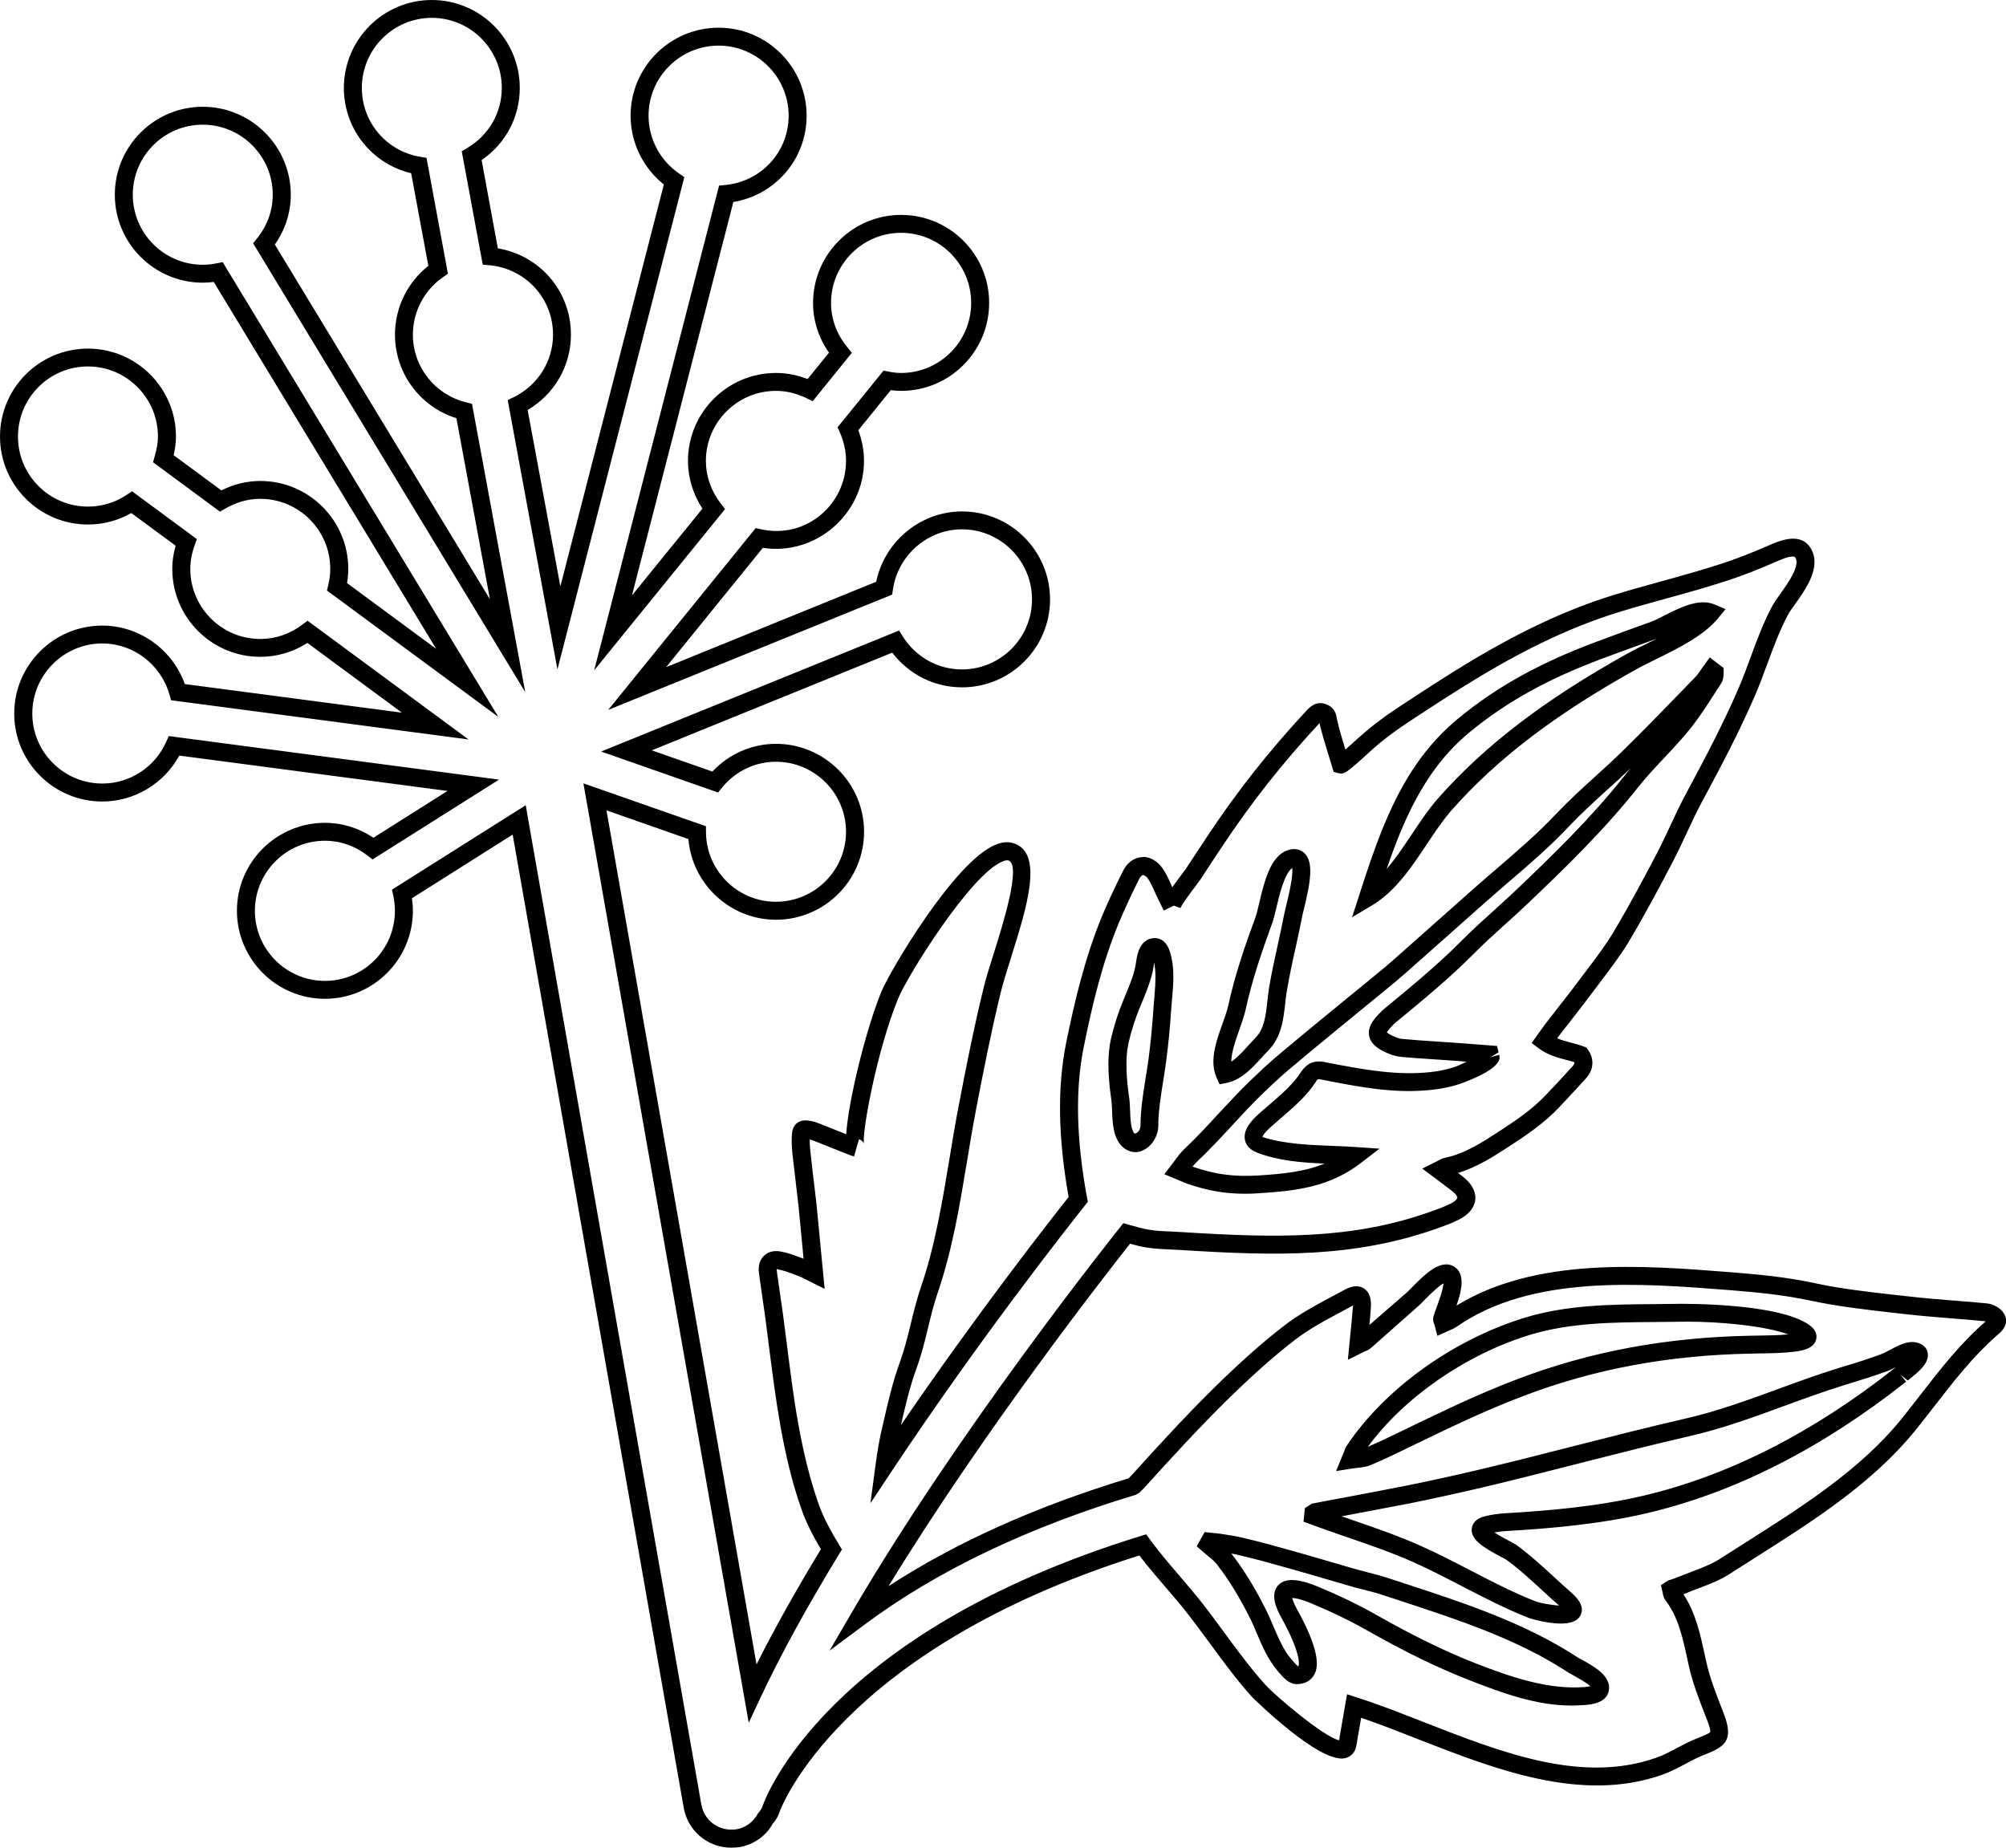 <?xml version="1.0" encoding="utf-8"?>
<!-- Generator: Adobe Illustrator 26.0.0, SVG Export Plug-In . SVG Version: 6.00 Build 0)  -->
<svg version="1.1" id="Ebene_1" xmlns="http://www.w3.org/2000/svg" xmlns:xlink="http://www.w3.org/1999/xlink" x="0px" y="0px"
	 viewBox="0 0 33.596 30.943" style="enable-background:new 0 0 33.596 30.943;" xml:space="preserve">
<path d="M12.246,30.943c-0.393,0-0.727-0.281-0.795-0.668L8.586,13.977l-1.687,1.066c0.01,0.07,0.016,0.141,0.016,0.209
	c0,0.812-0.661,1.475-1.473,1.475c-0.812,0-1.474-0.662-1.474-1.475S4.63,13.78,5.442,13.78c0.289,0,0.567,0.086,0.812,0.25
	l1.241-0.784l-4.492-0.592c-0.257,0.47-0.752,0.769-1.291,0.769c-0.812,0-1.474-0.661-1.474-1.473c0-0.812,0.661-1.473,1.474-1.473
	c0.62,0,1.175,0.397,1.383,0.979l3.636,0.479l-1.583-1.168C4.91,10.92,4.64,11,4.359,11c-0.812,0-1.474-0.661-1.474-1.473
	c0-0.128,0.019-0.256,0.057-0.388L2.199,8.592c-0.221,0.126-0.47,0.192-0.727,0.192C0.661,8.784,0,8.123,0,7.311
	c0-0.812,0.661-1.473,1.473-1.473c0.812,0,1.474,0.661,1.474,1.473c0,0.099-0.013,0.2-0.039,0.312l0.8,0.59
	c0.207-0.105,0.427-0.158,0.652-0.158c0.812,0,1.473,0.661,1.473,1.473c0,0.078-0.008,0.157-0.021,0.237l1.493,1.101L3.58,4.722
	C3.517,4.73,3.456,4.734,3.396,4.734c-0.812,0-1.473-0.661-1.473-1.473c0-0.812,0.661-1.473,1.473-1.473
	c0.812,0,1.474,0.661,1.474,1.473c0,0.299-0.092,0.585-0.267,0.834l3.602,5.94L7.644,7.004c-0.61-0.192-1.029-0.754-1.029-1.4
	c0-0.45,0.207-0.874,0.559-1.152L6.886,2.901C6.227,2.743,5.759,2.158,5.759,1.473C5.759,0.661,6.42,0,7.232,0
	c0.812,0,1.473,0.661,1.473,1.473c0,0.488-0.237,0.933-0.639,1.208l0.272,1.478C9.044,4.278,9.562,4.88,9.562,5.604
	c0,0.523-0.275,0.997-0.725,1.262L9.385,9.82l1.733-6.73c-0.35-0.28-0.557-0.703-0.557-1.152c0-0.813,0.661-1.474,1.474-1.474
	s1.474,0.661,1.474,1.474c0,0.724-0.521,1.327-1.227,1.445l-1.698,6.588l1.18-1.453c-0.158-0.242-0.242-0.516-0.242-0.799
	c0-0.812,0.661-1.473,1.474-1.473c0.18,0,0.357,0.034,0.529,0.102l0.359-0.442c-0.175-0.249-0.267-0.535-0.267-0.833
	c0-0.813,0.662-1.474,1.475-1.474s1.474,0.661,1.474,1.474c0,0.812-0.661,1.473-1.474,1.473c-0.059,0-0.116-0.004-0.173-0.012
	l-0.544,0.671c0.062,0.167,0.095,0.34,0.095,0.514c0,0.884-0.802,1.592-1.694,1.456l-1.62,1.998l3.518-1.43
	c0.141-0.677,0.743-1.178,1.438-1.178c0.812,0,1.474,0.661,1.474,1.473c0,0.812-0.661,1.473-1.474,1.473
	c-0.462,0-0.89-0.215-1.169-0.581l-4.027,1.636l1.015,0.355c0.279-0.296,0.662-0.464,1.065-0.464c0.812,0,1.475,0.661,1.475,1.473
	s-0.662,1.473-1.475,1.473c-0.768,0-1.404-0.597-1.467-1.351l-1.372-0.481l2.513,14.303c0.295-0.588,0.656-1.234,1.078-1.929
	c-0.12-0.204-0.247-0.439-0.331-0.686c-0.14-0.4-0.253-0.854-0.348-1.385c-0.075-0.425-0.13-0.856-0.184-1.274
	c-0.022-0.181-0.045-0.36-0.069-0.54l-0.104-0.726c-0.024-0.158,0.029-0.251,0.079-0.3c0.047-0.047,0.135-0.1,0.278-0.076
	c0.117,0.02,0.224,0.06,0.326,0.098l0.063,0.024l-0.084-0.875c-0.013-0.116-0.026-0.234-0.041-0.353
	c-0.017-0.134-0.032-0.268-0.047-0.401l-0.006-0.051c-0.013-0.113-0.025-0.231-0.02-0.352c0.003-0.073,0.007-0.176,0.088-0.24
	c0.08-0.063,0.182-0.045,0.254-0.031c0.055,0.011,0.177,0.06,0.442,0.167c0.044,0.018,0.087,0.035,0.128,0.052
	c0.036-0.567,0.334-1.771,0.593-2.398c0.138-0.329,1.215-2.171,1.912-2.453c0.123-0.05,0.234-0.054,0.334-0.011
	c0.456,0.197,0.186,1.058-0.075,1.891c-0.069,0.222-0.136,0.431-0.177,0.599c-0.157,0.643-0.291,1.323-0.414,1.965
	c-0.055,0.286-0.103,0.574-0.15,0.862c-0.121,0.731-0.246,1.488-0.493,2.206c-0.064,0.189-0.113,0.389-0.16,0.582
	c-0.053,0.219-0.107,0.445-0.188,0.663c-0.115,0.314-0.192,0.645-0.266,0.965c1.265-1.853,2.474-3.398,2.809-3.82
	c-0.178-0.998-0.19-1.843-0.042-2.581c0.134-0.658,0.311-1.427,0.609-2.141c0.095-0.225,0.207-0.466,0.342-0.735
	c0.068-0.141,0.185-0.227,0.316-0.235c0.117-0.019,0.259,0.059,0.35,0.189c0.059,0.086,0.1,0.177,0.139,0.266l0.022,0.049
	c0.044-0.062,0.098-0.134,0.162-0.221c0.029-0.039,0.053-0.068,0.061-0.081c0.118-0.18,0.237-0.36,0.356-0.54
	c0.503-0.759,1.032-1.43,1.664-2.111c0.057-0.061,0.168-0.18,0.342-0.108c0.146,0.059,0.163,0.182,0.172,0.242
	c0.042,0.189,0.091,0.346,0.142,0.513c0.054-0.047,0.128-0.112,0.228-0.204c0.192-0.173,0.386-0.321,0.631-0.484
	c0.418-0.275,0.827-0.544,1.256-0.801c0.846-0.506,1.62-0.865,2.368-1.096c0.269-0.083,0.54-0.158,0.812-0.233
	c0.336-0.093,0.684-0.189,1.019-0.299c0.229-0.076,0.472-0.169,0.76-0.294c0.188-0.084,0.564-0.251,0.73,0.059
	c0.163,0.303-0.088,0.657-0.271,0.915c-0.052,0.072-0.099,0.137-0.126,0.19c-0.135,0.254-0.237,0.533-0.337,0.802
	c-0.067,0.183-0.135,0.366-0.212,0.545c-0.261,0.604-0.564,1.178-0.879,1.762c-0.094,0.174-0.178,0.354-0.262,0.535
	c-0.075,0.161-0.151,0.323-0.233,0.481c-0.224,0.428-0.467,0.885-0.735,1.336c-0.139,0.231-0.304,0.447-0.463,0.657l-0.108,0.144
	c-0.119,0.16-0.242,0.318-0.365,0.477l-0.225,0.288c-0.015,0.019-0.028,0.037-0.041,0.056c0.069,0.029,0.145,0.05,0.223,0.07
	c0.075,0.02,0.15,0.04,0.224,0.068l0.042,0.016l0.025,0.036c0.111,0.153,0.1,0.333-0.03,0.479c-0.151,0.167-0.304,0.33-0.456,0.492
	c-0.249,0.262-0.541,0.46-0.843,0.656c-0.248,0.161-0.524,0.34-0.845,0.438c0.026,0.021,0.053,0.04,0.079,0.061
	c0.19,0.148,0.219,0.292,0.21,0.386c-0.01,0.095-0.066,0.229-0.281,0.337c-0.106,0.055-0.221,0.096-0.335,0.137
	c-1.41,0.505-2.731,0.469-4.319,0.369l-0.161-0.008c-0.137-0.006-0.273-0.012-0.407-0.033c-0.093-0.015-0.186-0.038-0.279-0.064
	c-0.391,0.493-2.441,3.112-4.045,5.735c1.12-0.729,2.469-1.336,4.02-1.806c0.031-0.031,0.062-0.063,0.093-0.098
	c0.41-0.453,0.848-0.932,1.307-1.386c0.451-0.445,0.832-0.784,1.198-1.067c0.258-0.2,0.549-0.355,0.83-0.505l0.197-0.106
	c0.127-0.067,0.232-0.072,0.316-0.019c0.088,0.057,0.127,0.162,0.117,0.313c-0.006,0.099-0.015,0.198-0.025,0.3l0.626-0.544
	c0.019-0.016,0.044-0.042,0.076-0.075c0.209-0.212,0.492-0.505,0.723-0.355c0.186,0.123,0.119,0.402,0.034,0.649
	c1.331-0.815,3.117-0.674,4.565-0.561l0.061,0.005c0.412,0.033,0.891,0.076,1.367,0.179c0.436,0.095,0.892,0.146,1.332,0.196
	l0.254,0.028c0.249,0.029,0.501,0.049,0.752,0.069c0.187,0.015,0.372,0.029,0.558,0.048c0.106,0.011,0.224,0.08,0.277,0.165l0,0
	c0.112,0.179-0.047,0.313-0.1,0.358c-0.409,0.356-0.722,0.759-1.053,1.185c-0.108,0.14-0.218,0.281-0.332,0.422
	c-0.718,0.885-1.717,1.519-2.684,2.131l-0.425,0.271c-0.164,0.105-0.345,0.174-0.521,0.24c-0.066,0.025-0.134,0.051-0.199,0.078
	c-0.017,0.007-0.034,0.014-0.052,0.021c0.204,0.304,0.282,0.667,0.359,1.019l0.024,0.112c0.059,0.263,0.153,0.507,0.254,0.766
	l0.038,0.099c0.182,0.463,0.006,0.56-0.32,0.69l-0.043,0.017c-0.097,0.04-0.188,0.089-0.281,0.139
	c-0.118,0.062-0.24,0.128-0.377,0.177c-1.354,0.483-2.813-0.09-4.101-0.594c-0.33-0.13-0.646-0.253-0.95-0.357l-0.06,0.346
	c-0.007,0.054-0.015,0.108-0.03,0.161c-0.026,0.088-0.092,0.149-0.18,0.17c-0.43,0.095-1.549-1.017-1.559-1.027
	c-0.256-0.284-0.482-0.594-0.702-0.893c-0.132-0.179-0.263-0.357-0.4-0.532c-0.112-0.141-0.229-0.277-0.347-0.414
	c-0.146-0.171-0.297-0.346-0.437-0.529c-5.034,1.585-6.013,4.26-6.022,4.287c-0.022,0.072-0.063,0.145-0.124,0.214
	c-0.103,0.191-0.309,0.341-0.548,0.383C12.34,30.939,12.293,30.943,12.246,30.943z M8.805,13.485l0.038,0.22l2.903,16.517
	c0.048,0.272,0.303,0.457,0.59,0.413c0.149-0.026,0.279-0.121,0.355-0.259c0.051-0.063,0.072-0.1,0.083-0.136
	c0.042-0.122,1.05-2.886,6.32-4.513l0.102-0.031l0.063,0.086c0.15,0.206,0.321,0.405,0.486,0.598
	c0.119,0.14,0.239,0.279,0.354,0.423c0.141,0.178,0.274,0.359,0.408,0.542c0.215,0.292,0.438,0.595,0.683,0.868
	c0.182,0.2,0.988,0.879,1.238,0.932c0.004-0.023,0.007-0.047,0.01-0.07l0.122-0.701l0.164,0.053
	c0.365,0.116,0.737,0.263,1.131,0.417c1.3,0.509,2.645,1.035,3.891,0.59c0.115-0.04,0.223-0.098,0.336-0.158
	c0.103-0.055,0.204-0.108,0.312-0.152l0.042-0.017c0.086-0.034,0.191-0.077,0.207-0.101c0.002-0.005,0.009-0.044-0.054-0.203
	l-0.038-0.098c-0.101-0.258-0.204-0.525-0.268-0.811l-0.024-0.113c-0.076-0.347-0.153-0.704-0.365-0.979
	c-0.035-0.047-0.042-0.094-0.047-0.127l-0.03-0.129l0.119-0.075l0.082-0.029c0.038-0.013,0.075-0.025,0.11-0.041
	c0.069-0.028,0.14-0.055,0.209-0.081c0.169-0.064,0.327-0.124,0.465-0.212l0.427-0.272c0.945-0.599,1.924-1.219,2.611-2.066
	c0.112-0.139,0.221-0.278,0.327-0.416c0.325-0.419,0.661-0.852,1.088-1.224c0.001,0,0.001-0.001,0.001-0.001
	c-0.002-0.001-0.004-0.001-0.006-0.001c-0.184-0.019-0.368-0.033-0.552-0.048c-0.255-0.021-0.51-0.041-0.763-0.069l-0.254-0.029
	c-0.447-0.051-0.911-0.104-1.361-0.201c-0.458-0.098-0.926-0.141-1.327-0.173l-0.061-0.005c-1.46-0.113-3.278-0.258-4.532,0.613
	c-0.042,0.029-0.087,0.049-0.127,0.065l-0.2,0.09l-0.045-0.172c-0.018-0.045-0.035-0.093-0.021-0.15
	c0.008-0.032,0.027-0.086,0.051-0.15c0.03-0.08,0.11-0.298,0.118-0.406C24.11,21.528,24,21.625,23.848,21.78
	c-0.039,0.04-0.07,0.072-0.092,0.091l-0.789,0.698c-0.035,0.033-0.078,0.051-0.113,0.065l-0.28,0.138l0.048-0.492
	c0.015-0.142,0.028-0.275,0.037-0.41c0-0.002,0-0.005,0-0.007l-0.19,0.103c-0.271,0.144-0.55,0.293-0.788,0.478
	c-0.356,0.275-0.729,0.607-1.171,1.043c-0.453,0.449-0.888,0.924-1.294,1.372c-0.044,0.05-0.089,0.096-0.135,0.14l-0.061,0.035
	c-1.809,0.545-3.335,1.275-4.537,2.171l-0.59,0.439l0.37-0.635c1.779-3.05,4.38-6.31,4.489-6.447l0.062-0.078l0.097,0.028
	c0.114,0.033,0.227,0.065,0.339,0.083c0.123,0.021,0.248,0.025,0.373,0.03l0.168,0.009c1.552,0.097,2.844,0.132,4.174-0.344
	c0.127-0.045,0.229-0.082,0.325-0.131c0.091-0.045,0.116-0.084,0.118-0.099c0.001-0.015-0.017-0.059-0.096-0.12
	c-0.067-0.052-0.135-0.103-0.208-0.157l-0.284-0.212l0.266-0.133c0.033-0.019,0.066-0.037,0.109-0.047
	c0.336-0.069,0.625-0.257,0.903-0.438c0.287-0.186,0.562-0.372,0.788-0.611c0.152-0.16,0.303-0.321,0.451-0.485
	c0.027-0.03,0.033-0.051,0.029-0.069c-0.047-0.015-0.095-0.027-0.144-0.04c-0.143-0.038-0.305-0.081-0.453-0.192l-0.118-0.089
	l0.138-0.191c0.031-0.045,0.061-0.087,0.092-0.127l0.225-0.29c0.122-0.155,0.244-0.312,0.362-0.471l0.11-0.146
	c0.154-0.203,0.313-0.413,0.443-0.63c0.265-0.444,0.506-0.897,0.728-1.32c0.08-0.154,0.153-0.312,0.228-0.47
	c0.086-0.185,0.173-0.37,0.27-0.549c0.311-0.578,0.61-1.145,0.867-1.739c0.075-0.174,0.141-0.352,0.206-0.53
	c0.103-0.279,0.209-0.567,0.353-0.839c0.033-0.062,0.087-0.139,0.146-0.223c0.131-0.184,0.327-0.461,0.253-0.6
	c-0.036-0.064-0.242,0.028-0.319,0.062c-0.325,0.141-0.574,0.238-0.813,0.316c-0.342,0.113-0.692,0.209-1.032,0.303
	c-0.269,0.074-0.537,0.148-0.804,0.231c-0.724,0.223-1.478,0.572-2.302,1.066c-0.423,0.253-0.83,0.52-1.244,0.793
	c-0.232,0.155-0.415,0.294-0.573,0.437c-0.448,0.409-0.471,0.421-0.57,0.398l-0.079-0.022l-0.085-0.277
	c-0.055-0.177-0.105-0.343-0.146-0.511c-0.002-0.01-0.004-0.02-0.005-0.029c-0.628,0.677-1.145,1.333-1.636,2.074
	c-0.119,0.18-0.238,0.358-0.355,0.539c-0.011,0.016-0.037,0.051-0.071,0.097c-0.061,0.08-0.245,0.326-0.268,0.388l-0.11-0.041
	l-0.169,0.083l0,0l-0.1-0.203c-0.019-0.038-0.035-0.075-0.052-0.113c-0.034-0.075-0.066-0.15-0.113-0.218
	c-0.026-0.038-0.052-0.053-0.08-0.061c-0.018,0.001-0.045,0.021-0.069,0.069c-0.118,0.237-0.231,0.477-0.333,0.719
	c-0.289,0.689-0.462,1.44-0.592,2.084c-0.146,0.717-0.128,1.546,0.054,2.534l0.013,0.067l-0.043,0.054
	c-0.285,0.358-1.783,2.259-3.239,4.453l-0.359,0.541l0.086-0.644c0.029-0.222,0.062-0.413,0.102-0.584l0.026-0.112
	c0.077-0.34,0.157-0.691,0.284-1.036c0.073-0.201,0.124-0.41,0.178-0.63c0.048-0.2,0.099-0.406,0.168-0.609
	c0.238-0.694,0.361-1.438,0.48-2.157c0.048-0.291,0.096-0.582,0.151-0.87c0.124-0.646,0.259-1.33,0.418-1.979
	c0.042-0.174,0.109-0.389,0.182-0.617c0.146-0.466,0.45-1.436,0.242-1.525c-0.029-0.012-0.077,0.003-0.103,0.014
	c-0.536,0.217-1.587,1.904-1.747,2.29c-0.358,0.866-0.615,2.267-0.575,2.441c-0.004-0.019-0.03-0.062-0.084-0.077l-0.083,0.288
	l-0.001-0.001l0,0l-0.066-0.022c-0.073-0.027-0.186-0.073-0.301-0.119c-0.126-0.051-0.31-0.125-0.373-0.146
	c-0.003,0.094,0.008,0.189,0.02,0.291l0.006,0.052c0.014,0.133,0.029,0.266,0.046,0.397c0.015,0.119,0.028,0.238,0.042,0.357
	l0.135,1.407l-0.313-0.156c-0.046-0.023-0.086-0.045-0.128-0.06l-0.077-0.028c-0.093-0.035-0.181-0.068-0.268-0.082
	c-0.021-0.016-0.019,0.006-0.014,0.036l0.104,0.728c0.024,0.182,0.048,0.362,0.07,0.543c0.053,0.414,0.106,0.843,0.181,1.26
	c0.092,0.516,0.202,0.954,0.336,1.339c0.086,0.253,0.22,0.489,0.352,0.708l0.047,0.078l-0.048,0.077
	c-0.539,0.884-0.981,1.689-1.312,2.395l-0.201,0.429L9.771,13.119l2.052,0.718l0.001,0.106c0.006,0.64,0.531,1.159,1.171,1.159
	c0.647,0,1.174-0.525,1.174-1.172c0-0.646-0.526-1.173-1.174-1.173c-0.349,0-0.678,0.158-0.903,0.434l-0.066,0.081l-1.958-0.686
	l4.989-2.026l0.067,0.105c0.218,0.342,0.587,0.546,0.987,0.546c0.646,0,1.173-0.526,1.173-1.173c0-0.646-0.526-1.173-1.173-1.173
	c-0.576,0-1.073,0.433-1.156,1.007l-0.013,0.085L14.863,9.99l-4.677,1.899l2.47-3.045l0.091,0.02
	c0.755,0.166,1.422-0.417,1.422-1.146c0-0.162-0.035-0.322-0.104-0.478l-0.038-0.084l0.77-0.949l0.088,0.017
	c0.066,0.013,0.136,0.022,0.207,0.022c0.646,0,1.173-0.526,1.173-1.173c0-0.647-0.526-1.174-1.173-1.174
	c-0.647,0-1.174,0.527-1.174,1.174c0,0.268,0.094,0.524,0.272,0.741l0.077,0.094l-0.656,0.811l-0.107-0.052
	c-0.165-0.08-0.336-0.121-0.509-0.121c-0.646,0-1.173,0.526-1.173,1.173c0,0.255,0.086,0.502,0.249,0.713l0.072,0.094l-2.192,2.7
	l2.092-8.118l0.104-0.01c0.605-0.058,1.061-0.556,1.061-1.16c0-0.647-0.526-1.174-1.173-1.174s-1.173,0.527-1.173,1.174
	c0,0.386,0.191,0.748,0.512,0.968l0.087,0.06l-2.125,8.244L8.503,6.701l0.102-0.05c0.405-0.2,0.657-0.601,0.657-1.047
	c0-0.606-0.457-1.105-1.064-1.162l-0.113-0.01L7.733,2.533l0.091-0.054c0.363-0.214,0.58-0.591,0.58-1.007
	c0-0.646-0.525-1.173-1.172-1.173S6.06,0.826,6.06,1.473c0,0.574,0.412,1.059,0.979,1.153l0.104,0.017l0.359,1.942L7.422,4.64
	C7.104,4.86,6.915,5.22,6.915,5.604c0,0.54,0.368,1.006,0.895,1.135l0.095,0.023l0.892,4.83L4.239,4.074l0.066-0.082
	c0.172-0.213,0.263-0.466,0.263-0.731c0-0.646-0.526-1.173-1.173-1.173S2.224,2.614,2.224,3.261c0,0.647,0.525,1.173,1.172,1.173
	c0.08,0,0.157-0.009,0.232-0.024l0.103-0.02L3.784,4.48l4.562,7.526L5.476,9.89l0.023-0.097c0.021-0.091,0.032-0.178,0.032-0.266
	c0-0.647-0.525-1.173-1.172-1.173c-0.204,0-0.402,0.056-0.589,0.165l-0.086,0.05L2.563,7.741l0.028-0.101
	c0.037-0.126,0.054-0.231,0.054-0.33c0-0.646-0.526-1.173-1.173-1.173S0.301,6.664,0.301,7.311c0,0.647,0.525,1.173,1.172,1.173
	c0.233,0,0.458-0.068,0.65-0.198l0.088-0.059l1.086,0.801L3.26,9.133C3.21,9.271,3.187,9.401,3.187,9.528
	c0,0.646,0.526,1.173,1.173,1.173c0.252,0,0.494-0.083,0.702-0.239l0.089-0.067l2.696,1.989l-4.982-0.657l-0.027-0.095
	c-0.143-0.504-0.604-0.856-1.124-0.856c-0.646,0-1.173,0.526-1.173,1.173c0,0.647,0.526,1.173,1.173,1.173
	c0.459,0,0.878-0.272,1.067-0.693l0.046-0.102l5.531,0.729L6.24,14.393L6.157,14.33c-0.211-0.164-0.458-0.25-0.715-0.25
	c-0.646,0-1.173,0.526-1.173,1.173c0,0.647,0.526,1.174,1.173,1.174s1.172-0.526,1.172-1.174c0-0.08-0.009-0.165-0.027-0.251
	l-0.022-0.103L8.805,13.485z M26.316,28.563c-0.575,0-1.138-0.201-1.71-0.426c-0.525-0.205-1.077-0.474-1.688-0.82
	c-0.303-0.172-0.619-0.325-0.968-0.47c-0.175-0.072-0.266-0.085-0.308-0.086c0.007,0.031,0.026,0.092,0.082,0.193
	c0.453,0.814,0.322,1.032,0.279,1.104c-0.033,0.055-0.114,0.146-0.284,0.146c-0.004,0-0.007,0-0.01,0
	c-0.118-0.002-0.214-0.104-0.302-0.21c-0.171-0.199-0.266-0.423-0.358-0.639c-0.04-0.097-0.081-0.191-0.126-0.279
	c-0.176-0.348-0.354-0.636-0.545-0.88c-0.04-0.052-0.098-0.099-0.158-0.147c-0.03-0.025-0.061-0.051-0.09-0.076l-0.088-0.078
	l0.133-0.237l0.256,0.027c0.129,0.019,0.26,0.039,0.386,0.069c0.269,0.062,0.537,0.137,0.806,0.212
	c0.235,0.066,0.47,0.135,0.704,0.203l0.425,0.123c0.06,0.017,0.119,0.032,0.179,0.047c0.106,0.027,0.213,0.055,0.317,0.089
	l0.317,0.104c0.964,0.316,1.961,0.644,2.838,1.212c0.021,0.014,0.05,0.03,0.085,0.049c0.207,0.114,0.49,0.271,0.458,0.507
	c-0.019,0.147-0.148,0.233-0.385,0.253l-0.096,0.005C26.417,28.561,26.366,28.563,26.316,28.563z M21.637,26.461
	c0.111,0,0.253,0.036,0.429,0.108c0.36,0.149,0.688,0.308,1.002,0.485c0.598,0.34,1.137,0.603,1.648,0.803
	c0.59,0.231,1.175,0.423,1.729,0.401l0.096-0.005c0.044-0.004,0.073-0.01,0.093-0.015c-0.057-0.056-0.228-0.149-0.289-0.184
	c-0.042-0.023-0.079-0.044-0.104-0.06c-0.844-0.548-1.822-0.868-2.768-1.179l-0.318-0.104c-0.098-0.033-0.197-0.058-0.296-0.083
	c-0.062-0.016-0.125-0.031-0.188-0.049l-0.427-0.124c-0.233-0.068-0.467-0.137-0.701-0.202c-0.264-0.075-0.528-0.148-0.793-0.209
	c-0.043-0.011-0.085-0.02-0.128-0.027c0.201,0.259,0.388,0.561,0.57,0.922c0.048,0.094,0.091,0.194,0.135,0.297
	c0.083,0.195,0.169,0.397,0.294,0.543c0.037,0.044,0.097,0.115,0.123,0.129c0.025-0.041,0.021-0.265-0.28-0.809
	c-0.091-0.163-0.194-0.396-0.059-0.549C21.459,26.492,21.535,26.461,21.637,26.461z M26.138,27.19c-0.244,0-0.523-0.091-0.528-0.092
	c-0.387-0.151-0.761-0.345-1.122-0.532c-0.271-0.141-0.551-0.286-0.83-0.41C23.306,26,22.93,25.87,22.566,25.745
	c-0.152-0.053-0.306-0.104-0.457-0.16l-0.278-0.101l0.023-0.228l0.116-0.074l0.326-0.062c0.42-0.078,0.839-0.157,1.258-0.24
	c0.398-0.08,0.796-0.168,1.191-0.261c0.539-0.127,1.076-0.264,1.612-0.401c0.624-0.159,1.247-0.318,1.875-0.462
	c0.526-0.12,1.044-0.31,1.544-0.493c0.333-0.122,0.677-0.248,1.023-0.354l0.05-0.015c0.221-0.067,0.442-0.135,0.658-0.216
	c0.038-0.014,0.083-0.038,0.132-0.064c0.142-0.075,0.3-0.163,0.448-0.133c0.144,0.028,0.185,0.117,0.196,0.167
	c0.039,0.167-0.135,0.318-0.333,0.471l-0.12-0.097l0.093,0.117c-1.414,1.119-2.876,1.86-4.346,2.204
	c-0.809,0.188-1.638,0.256-2.343,0.297c-0.071,0.004-0.141,0.012-0.207,0.024c0.056,0.037,0.143,0.088,0.277,0.157
	c0.043,0.023,0.074,0.04,0.084,0.047c0.228,0.165,0.439,0.359,0.644,0.547c0.093,0.086,0.187,0.171,0.28,0.253
	c0.063,0.056,0.256,0.226,0.15,0.397C26.407,27.161,26.278,27.19,26.138,27.19z M22.469,25.394c0.065,0.022,0.131,0.045,0.195,0.067
	c0.369,0.127,0.751,0.259,1.115,0.421c0.287,0.127,0.571,0.274,0.846,0.417c0.355,0.184,0.722,0.374,1.095,0.52
	c0.066,0.026,0.256,0.062,0.391,0.069c-0.094-0.081-0.187-0.166-0.279-0.252c-0.198-0.182-0.402-0.37-0.616-0.523
	c-0.004-0.002-0.022-0.012-0.046-0.024c-0.354-0.183-0.543-0.315-0.521-0.492c0.008-0.071,0.055-0.164,0.227-0.206
	c0.109-0.026,0.226-0.043,0.346-0.049c0.691-0.041,1.505-0.107,2.291-0.291c1.426-0.333,2.849-1.055,4.228-2.146l0.013-0.01
	c-0.051,0.026-0.099,0.051-0.138,0.064c-0.222,0.083-0.449,0.152-0.676,0.222l-0.049,0.015c-0.339,0.104-0.679,0.229-1.008,0.349
	c-0.509,0.187-1.035,0.38-1.581,0.505c-0.625,0.143-1.246,0.302-1.867,0.46c-0.538,0.138-1.077,0.275-1.618,0.403
	c-0.399,0.093-0.799,0.181-1.201,0.263C23.231,25.25,22.851,25.322,22.469,25.394z M22.377,24.636l0.129-0.316
	c0.016-0.042,0.029-0.078,0.053-0.115l0.001-0.002c0.635-0.945,1.771-1.763,2.965-2.132c0.713-0.22,1.466-0.226,2.194-0.231
	c0.146-0.001,0.291-0.002,0.436-0.005c0.021,0.002,1.637-0.018,2.153,0.359c0.125,0.092,0.121,0.189,0.108,0.239
	c-0.036,0.144-0.21,0.185-0.357,0.203c-0.196,0.025-0.393,0.027-0.584,0.03l-0.137,0.003c-1.387,0.025-2.638,0.257-3.825,0.71
	c-0.336,0.128-0.684,0.276-1.034,0.439c-0.322,0.149-0.643,0.305-0.961,0.459c-0.192,0.094-0.38,0.183-0.573,0.263
	c-0.067,0.027-0.134,0.034-0.204,0.041c-0.03,0.004-0.062,0.007-0.099,0.013L22.377,24.636z M28.263,22.134
	c-0.035,0-0.069,0-0.103,0.001c-0.146,0.002-0.292,0.004-0.439,0.005c-0.706,0.005-1.437,0.011-2.108,0.218
	c-1.071,0.331-2.092,1.041-2.705,1.872c0.16-0.068,0.318-0.144,0.476-0.22c0.324-0.157,0.646-0.313,0.969-0.463
	c0.356-0.167,0.711-0.317,1.054-0.448c1.221-0.466,2.505-0.704,3.927-0.73l0.139-0.002c0.157-0.002,0.319-0.005,0.476-0.02
	C29.538,22.198,28.783,22.134,28.263,22.134z M20.855,19.992c-0.336,0-0.627-0.051-0.957-0.163
	c-0.043-0.014-0.085-0.032-0.131-0.053l-0.267-0.111l0.173-0.227c0.049-0.067,0.098-0.135,0.157-0.19l0.001-0.001
	c0.2-0.188,0.392-0.396,0.577-0.597c0.18-0.193,0.359-0.387,0.55-0.57c0.136-0.13,0.272-0.258,0.414-0.379
	c0.234-0.199,0.472-0.395,0.709-0.59l0.539-0.442c0.195-0.159,0.391-0.318,0.585-0.48c0.106-0.09,0.211-0.184,0.315-0.276
	l1.146-1.017c0.136-0.12,0.273-0.239,0.411-0.357c0.331-0.285,0.675-0.58,0.978-0.902c0.211-0.223,0.44-0.432,0.662-0.633
	c0.156-0.142,0.312-0.284,0.463-0.432c0.343-0.336,0.677-0.68,1.011-1.025l0.198-0.204c0.039-0.041,0.072-0.09,0.105-0.138
	l0.141-0.196l0.232,0.179v0.107c-0.005,0.049-0.009,0.096-0.037,0.142l-0.065,0.102c-0.108,0.169-0.217,0.337-0.333,0.5
	c-0.169,0.237-0.368,0.449-0.561,0.654c-0.149,0.159-0.303,0.322-0.438,0.493c-0.568,0.718-1.229,1.359-1.856,1.955
	c-0.121,0.115-0.244,0.227-0.368,0.338c-0.178,0.161-0.356,0.321-0.524,0.491c-0.402,0.405-0.846,0.771-1.274,1.124l-0.03,0.025
	c-0.035,0.028-0.067,0.062-0.099,0.098c-0.038,0.042-0.051,0.065-0.056,0.076c0.007,0.001,0.026,0.019,0.073,0.042
	c0.074,0.039,0.135,0.06,0.185,0.064c0.176,0.017,0.351,0.028,0.525,0.04c0.114,0.007,0.228,0.015,0.342,0.023
	c0.127,0.009,0.257,0.019,0.386,0.029l0.335,0.026l0.025,0.107l-0.134,0.082l0.145-0.041c0.015,0.053,0.06,0.213-0.587,0.461
	c-0.183,0.071-0.39,0.115-0.634,0.134c-0.592,0.05-1.165-0.065-1.722-0.174l-0.043-0.008c-0.058-0.011-0.055-0.009-0.088,0.044
	c-0.143,0.22-0.333,0.387-0.518,0.549l-0.13,0.113c-0.191,0.159-0.237,0.228-0.243,0.258c0.366,0.117,0.785,0.134,1.19,0.149
	c0.127,0.005,0.253,0.01,0.375,0.019l0.395,0.027l-0.313,0.241c-0.519,0.398-1.068,0.464-1.682,0.504
	C21.021,19.989,20.937,19.992,20.855,19.992z M19.973,19.538c0.007,0.002,0.014,0.005,0.021,0.007
	c0.375,0.128,0.681,0.165,1.096,0.14c0.405-0.027,0.761-0.062,1.093-0.198c-0.387-0.017-0.779-0.046-1.139-0.188
	c-0.142-0.057-0.185-0.15-0.196-0.219c-0.03-0.192,0.155-0.364,0.348-0.525l0.125-0.108c0.176-0.154,0.343-0.301,0.463-0.487
	c0.102-0.155,0.227-0.207,0.397-0.175l0.042,0.009c0.538,0.104,1.092,0.212,1.642,0.169c0.215-0.017,0.395-0.054,0.549-0.114
	c0.023-0.009,0.082-0.036,0.149-0.069c-0.078-0.006-0.155-0.012-0.232-0.018c-0.114-0.009-0.227-0.016-0.34-0.023
	c-0.178-0.012-0.355-0.023-0.533-0.04c-0.09-0.009-0.187-0.04-0.295-0.097c-0.088-0.045-0.209-0.121-0.233-0.258
	c-0.025-0.137,0.062-0.253,0.131-0.328c0.041-0.045,0.083-0.089,0.13-0.128l0.03-0.025c0.424-0.349,0.861-0.709,1.253-1.104
	c0.172-0.174,0.354-0.338,0.536-0.503c0.122-0.109,0.243-0.22,0.362-0.332c0.62-0.589,1.272-1.222,1.828-1.924
	c0.036-0.046,0.073-0.091,0.111-0.135c-0.128,0.123-0.26,0.242-0.392,0.361c-0.217,0.197-0.442,0.402-0.645,0.616
	c-0.314,0.334-0.663,0.634-1.001,0.924c-0.137,0.117-0.272,0.234-0.407,0.354l-1.145,1.016c-0.106,0.096-0.214,0.19-0.323,0.283
	c-0.195,0.162-0.392,0.322-0.588,0.482l-0.537,0.441c-0.236,0.194-0.473,0.389-0.706,0.587c-0.137,0.117-0.27,0.241-0.401,0.367
	c-0.186,0.179-0.361,0.368-0.536,0.558c-0.189,0.204-0.385,0.415-0.592,0.61l0,0C20.015,19.487,19.993,19.511,19.973,19.538z
	 M19.016,19.295c-0.081,0-0.161-0.034-0.227-0.099c-0.147-0.146-0.157-0.395-0.164-0.595c-0.003-0.063-0.005-0.123-0.012-0.173
	l-0.01-0.078c-0.055-0.406-0.053-0.713,0.006-0.966c0.051-0.216,0.121-0.433,0.209-0.644l0.024-0.059
	c0.07-0.168,0.137-0.325,0.172-0.491l0.009-0.055c0.019-0.134,0.048-0.335,0.218-0.406c0.071-0.027,0.144-0.026,0.205,0.007
	c0.108,0.058,0.147,0.181,0.172,0.295c0.053,0.227,0.031,0.465,0.012,0.695l-0.014,0.161c-0.021,0.324-0.049,0.612-0.085,0.881
	c-0.015,0.114-0.033,0.228-0.051,0.342c-0.041,0.256-0.08,0.498-0.081,0.745c-0.001,0.174-0.115,0.352-0.266,0.414
	C19.095,19.288,19.055,19.295,19.016,19.295z M19.329,16.117c-0.004,0.024-0.007,0.048-0.009,0.063
	c-0.004,0.027-0.008,0.052-0.012,0.072c-0.041,0.195-0.116,0.374-0.188,0.546l-0.024,0.059c-0.082,0.196-0.146,0.397-0.193,0.597
	c-0.05,0.213-0.05,0.494-0.002,0.858l0.011,0.078c0.008,0.054,0.011,0.125,0.014,0.201c0.005,0.14,0.012,0.33,0.075,0.393
	c0.05,0,0.099-0.065,0.099-0.129c0.002-0.27,0.044-0.535,0.085-0.791c0.019-0.111,0.036-0.222,0.051-0.333
	c0.034-0.263,0.062-0.544,0.083-0.861l0.014-0.168C19.349,16.501,19.366,16.294,19.329,16.117z M20.425,18.159l-0.049-0.11
	c-0.016-0.034-0.027-0.07-0.037-0.109c-0.059-0.257,0.045-0.545,0.136-0.799c0.038-0.107,0.075-0.209,0.095-0.298l0,0
	c0.111-0.517,0.284-1.014,0.454-1.475c0.022-0.062,0.044-0.151,0.067-0.253c0.081-0.343,0.183-0.77,0.464-0.872
	c0.146-0.056,0.241,0.001,0.285,0.039c0.16,0.144,0.118,0.464-0.009,0.969c-0.011,0.046-0.021,0.082-0.024,0.104
	c-0.034,0.178-0.073,0.355-0.112,0.532c-0.054,0.241-0.106,0.481-0.146,0.725c-0.012,0.067-0.019,0.136-0.026,0.203
	c-0.029,0.26-0.062,0.555-0.285,0.781c-0.037,0.037-0.073,0.078-0.111,0.119c-0.157,0.173-0.336,0.369-0.583,0.42L20.425,18.159z
	 M20.862,16.905c-0.021,0.101-0.062,0.216-0.105,0.337c-0.063,0.179-0.135,0.378-0.135,0.538c0.098-0.064,0.19-0.167,0.281-0.267
	c0.042-0.046,0.082-0.09,0.121-0.13c0.149-0.151,0.174-0.37,0.2-0.603c0.008-0.073,0.016-0.146,0.027-0.218
	c0.04-0.248,0.095-0.495,0.149-0.741c0.038-0.174,0.077-0.349,0.11-0.524c0.005-0.025,0.016-0.067,0.028-0.12
	c0.098-0.389,0.113-0.564,0.104-0.641c-0.129,0.092-0.214,0.449-0.261,0.647c-0.027,0.115-0.052,0.218-0.078,0.287
	C21.139,15.921,20.97,16.408,20.862,16.905L20.862,16.905z M22.644,15.362l0.123-0.381c0.118-0.368,0.247-0.758,0.397-1.126v0
	c0.339-0.827,0.732-1.393,1.273-1.835c0.645-0.527,1.354-0.919,2.301-1.273c0.305-0.113,0.61-0.226,0.916-0.335
	c0.063-0.023,0.141-0.063,0.223-0.105c0.259-0.132,0.58-0.294,0.837-0.184l0.185,0.078l-0.127,0.155
	c-0.238,0.29-0.66,0.498-1.032,0.681c-0.126,0.062-0.246,0.121-0.351,0.18c-1.343,0.748-2.32,1.494-3.075,2.348
	c-0.147,0.167-0.28,0.366-0.42,0.576c-0.256,0.385-0.521,0.782-0.907,1.016L22.644,15.362z M23.441,13.968
	c-0.078,0.19-0.149,0.388-0.218,0.585c0.151-0.176,0.287-0.379,0.42-0.579c0.14-0.209,0.284-0.426,0.445-0.608
	c0.778-0.881,1.78-1.647,3.153-2.412c0.108-0.061,0.233-0.123,0.364-0.187c0.05-0.024,0.101-0.049,0.151-0.075
	c0,0-0.001,0-0.001,0.001c-0.305,0.11-0.61,0.222-0.914,0.334c-0.914,0.342-1.598,0.72-2.216,1.225
	C24.127,12.661,23.761,13.19,23.441,13.968L23.441,13.968z"/>
</svg>
